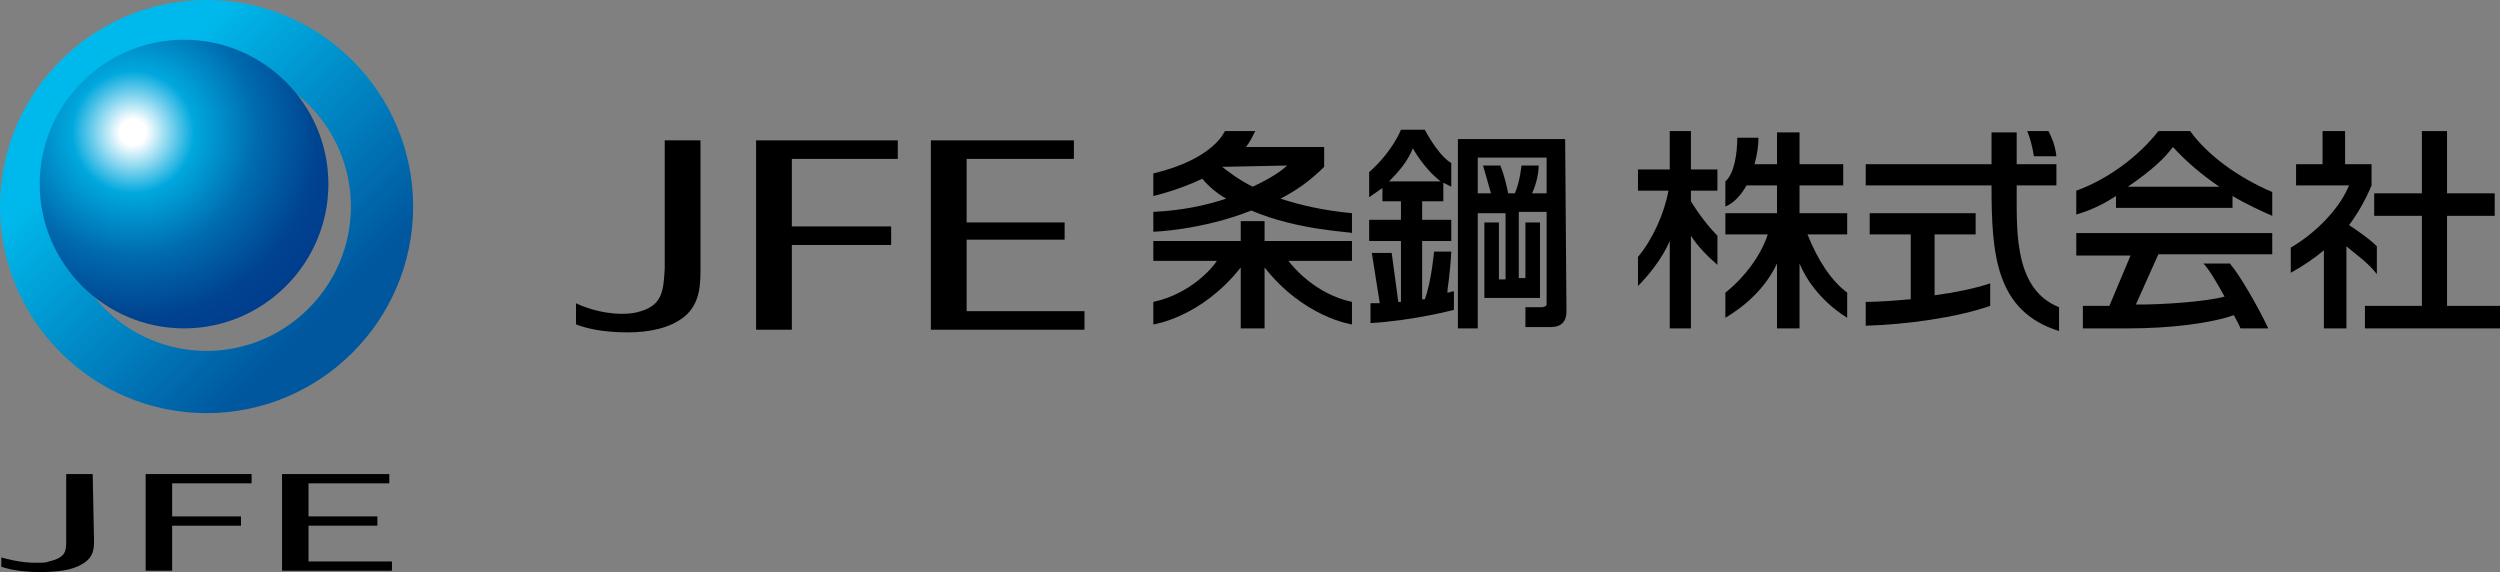 <?xml version="1.0" encoding="utf-8"?>
<!-- Generator: Adobe Illustrator 26.0.3, SVG Export Plug-In . SVG Version: 6.00 Build 0)  -->
<svg version="1.1" id="レイヤー_1" xmlns="http://www.w3.org/2000/svg" xmlns:xlink="http://www.w3.org/1999/xlink" x="0px"
	 y="0px" viewBox="0 0 188.8 43.2" style="enable-background:new 0 0 188.8 43.2;" xml:space="preserve">
<rect x="0" y="0" width="188.8" height="43.2" fill="#808080" stroke="none"/>
<style type="text/css">
	.st0{fill:url(#SVGID_1_);}
	.st1{fill:url(#SVGID_00000064352596307497257300000004273264202070666402_);}
	.st2{fill:none;}
</style>
<g>
	<g>
		<path d="M109.6,19h-1.3c0,0-0.2,2.3-0.7,3.6c-0.1,0-0.2,0-0.2,0v-4.4h2.2v-1.6h-2.2v-1.4h1.6v-1.4c0.2,0.1,0.4,0.2,0.6,0.3v-1.8
			c0,0-0.8-0.3-2-2.5h-1.8c0,0-0.6,1.6-2.4,3.2v1.9c0,0,0.4-0.3,1-0.7v1h1.4v1.4h-2.4v1.6h2.4v4.6h-0.2l-0.5-3.7h-1.5l0.6,3.8
			c-0.5,0-0.7,0-0.7,0v1.5c3.3-0.2,6.3-1,6.3-1V22c-0.2,0-0.3,0.1-0.5,0.1C109.3,21.8,109.5,20.9,109.6,19L109.6,19z M104.9,13.7
			c0.7-0.7,1.4-1.5,1.8-2.5c0,0,0.8,1.5,2.1,2.5H104.9L104.9,13.7z"/>
		<path d="M118.2,10.5L118.2,10.5L118.2,10.5h-8.1v0.1l0,0v14.2h1.5v-8.7h2.1v5h-0.5v-4.3h-1.1v5.7h4.2v-1.4l0,0v-4.3h-1.1V21h-0.5
			v-5h2.1v6.9c0,0.2,0,0.2-0.3,0.3h-1.3v1.5h1.9c0.8,0,1.2-0.4,1.2-1.2L118.2,10.5L118.2,10.5z M115.7,14.6c0.2-0.4,0.5-1.3,0.5-2.1
			h-1.3c0,0-0.1,1.2-0.5,2.1h-0.5c-0.1-0.5-0.3-1.4-0.6-2.1H112c0,0,0.4,1.4,0.6,2.1h-1v-2.7h5.2v2.7H115.7L115.7,14.6z"/>
		<path d="M94.5,15.9c-3.8,1.5-7.4,1.6-7.4,1.6V16c2.2-0.1,4-0.5,5.5-1c-0.7-0.4-1.3-0.9-1.8-1.5c-1.9,0.9-3.7,1.3-3.7,1.3v-1.7
			c4.6-1.1,5.4-3.2,5.4-3.2h2.3c-0.2,0.4-0.4,0.8-0.7,1.2h5.9v1.5c-1,1-2.1,1.8-3.3,2.4c1.5,0.5,3.3,0.9,5.4,1.1v1.5
			C102,17.5,98,17.4,94.5,15.9 M92.3,12.6c0.5,0.4,1.3,1,2.3,1.5c1.3-0.6,2.2-1.2,2.6-1.6L92.3,12.6L92.3,12.6"/>
		<path d="M93.7,24.8v-4.6c-3,3.8-6.6,4.3-6.6,4.3v-1.7c2.8-0.6,4.5-2.6,4.8-3.1h-4.8v-1.5h6.6v-1.5h1.8v1.5h6.6v1.5h-4.8
			c0.3,0.4,2,2.5,4.8,3.1v1.7c0,0-3.6-0.5-6.6-4.3v4.6H93.7"/>
		<path d="M50.2,20.3c-0.1,1.5-0.1,2.7-1.8,3.2c-0.3,0.1-0.7,0.2-1.4,0.2c-1.7,0-3.1-0.6-3.5-0.8v1.6c0.8,0.3,2,0.6,3.9,0.6
			c1.6,0,3.2-0.3,4.3-1.2c1.2-1,1.2-2.5,1.2-3.6v-9.7h-2.7V20.3L50.2,20.3z"/>
		<polygon points="57.1,24.9 59.8,24.9 59.8,18.5 67.3,18.5 67.3,17.1 59.8,17.1 59.8,12 67.8,12 67.8,10.6 57.1,10.6 		"/>
		<polygon points="73,18.1 80.4,18.1 80.4,16.8 73,16.8 73,12 81.1,12 81.1,10.6 70.3,10.6 70.3,24.9 81.9,24.9 81.9,23.5 73,23.5 
					"/>
		<path d="M135.9,14h3.3v-1.6h-3.3V10h-1.7v2.4h-1.7c0.2-0.7,0.3-1.4,0.3-2h-1.6c0,1.1-0.2,2.7-0.9,3.3v1.9c0.7-0.3,1.2-0.9,1.6-1.6
			h2.3v2.1h-3.9v1.6h3.2c-0.5,1.6-1.8,3.3-3.2,4.4V24c1.5-0.9,3-2.2,3.9-4.1v4.9h1.7v-4.9c0.8,1.9,2.3,3.3,3.6,4.1v-1.9
			c-1.2-0.9-2.2-2.4-3-4.4h3v-1.6h-3.6L135.9,14L135.9,14z"/>
		<path d="M127.7,9.9h-1.6v2.9h-2.4v1.6h2.3c-0.3,1.7-1.2,3.7-2.3,5v2.2c0.7-0.7,1.8-2,2.4-3.4v6.6h1.6v-7c0.5,0.8,1.3,1.6,2,2.2
			v-2.2c-0.6-0.6-1.4-1.6-2-2.6v-0.8h2v-1.6h-2V9.9L127.7,9.9z"/>
		<path d="M146.1,17.7h3.1v-1.6h-8v1.6h3.1v4.9c-1.2,0.1-2.4,0.2-3.4,0.2v1.8c3.1-0.1,6.8-0.6,9.4-1.5v-1.7
			c-1.2,0.4-2.7,0.7-4.2,0.9L146.1,17.7L146.1,17.7z"/>
		<path d="M152.3,14.7c0-0.2,0-0.4,0-0.7h3v-1.6h-3c0-1.2,0-2.4,0-2.4h-1.9v2.4h-9.5V14h9.5l0,0c0,5.2,0.3,9.5,5.1,11v-1.8
			C152.2,21.9,152.3,17.7,152.3,14.7L152.3,14.7z"/>
		<path d="M155.3,11.8c-0.1-0.9-0.4-1.5-0.6-1.9h-1.6c0.2,0.5,0.4,1.2,0.5,1.9H155.3L155.3,11.8z"/>
		<polygon points="184.8,23.1 184.8,16.3 188.4,16.3 188.4,14.6 184.8,14.6 184.8,9.9 182.9,9.9 182.9,14.6 179.3,14.6 179.3,16.3 
			182.9,16.3 182.9,23.1 178.6,23.1 178.6,24.8 188.8,24.8 188.8,23.1 		"/>
		<path d="M179.5,20.7v-2.1c-0.6-0.6-1.5-1.2-2.1-1.6c0.6-0.8,1.2-1.8,1.7-3v-1.6h-2V9.9h-1.7v2.5h-2V14h4c-0.6,1.5-2.2,3.4-4.4,4.7
			v1.9c0.9-0.5,1.8-1.1,2.5-1.7v5.9h1.7v-6.2C177.9,19.2,178.8,19.8,179.5,20.7L179.5,20.7z"/>
		<path d="M165.4,9.9H163c-1.4,1.8-3.7,3.6-6.2,4.5v1.8c0.7-0.2,1.8-0.6,3-1.4v0.9h8.8v-0.9c1,0.6,2.3,1.2,3,1.5v-1.8
			C169,13.4,166.7,11.7,165.4,9.9L165.4,9.9z M167.6,14.1h-6.9l0,0c1.9-1.3,2.8-2.2,3.4-3C165.2,12.3,166.3,13.2,167.6,14.1
			L167.6,14.1L167.6,14.1z"/>
		<path d="M156.7,19.3h4.2l0,0l-1.6,3.8c-1.5,0-2,0-2,0v1.7c0,0,0.3,0,3.4,0c3.3,0,6.3-0.4,8-1c0.2,0.4,0.4,0.7,0.5,1h2.1
			c-0.8-1.7-2.2-4.1-2.9-4.9h-2c0.4,0.4,1,1.4,1.6,2.5c-1.5,0.4-4.7,0.6-6.5,0.6h-0.2l1.7-3.8l0,0h8.6v-1.6h-14.8v1.7H156.7z"/>
	</g>
	<g>
		<path d="M7.1,40.8c0,0.6,0,1.3-0.9,1.8c-0.8,0.5-2,0.6-3.2,0.6c-1.4,0-2.3-0.2-2.9-0.4v-0.7c0.4,0.1,1.4,0.4,2.6,0.4
			c0.5,0,0.8,0,1-0.1C5,42.1,5,41.6,5,40.8v-5h2L7.1,40.8L7.1,40.8z"/>
		<path d="M13,43.1h-2v-7.3h8v0.7h-6V39h5.2v0.7H13V43.1z"/>
		<path d="M29.6,43.1h-8.3v-7.3h8.1v0.7h-6.1V39h5.2v0.7h-5.2v2.7h6.3C29.6,42.4,29.6,43.1,29.6,43.1z"/>
		
			<linearGradient id="SVGID_1_" gradientUnits="userSpaceOnUse" x1="877.754" y1="-188.198" x2="853.142" y2="-163.586" gradientTransform="matrix(0.896 0 0 -0.896 -759.755 -141.982)">
			<stop  offset="0" style="stop-color:#00579E"/>
			<stop  offset="0.12" style="stop-color:#00579E"/>
			<stop  offset="0.82" style="stop-color:#00B9EC"/>
			<stop  offset="1" style="stop-color:#00B9EC"/>
		</linearGradient>
		<path class="st0" d="M15.6,0C7,0,0,7,0,15.6s7,15.6,15.6,15.6s15.6-7,15.6-15.6S24.2,0,15.6,0z M15.6,26.5
			c-6,0-10.9-4.9-10.9-10.9S9.6,4.7,15.6,4.7s10.9,4.9,10.9,10.9C26.5,21.6,21.6,26.5,15.6,26.5z"/>
		
			<radialGradient id="SVGID_00000106122694239381229710000010597655357293834920_" cx="859.16" cy="-169.607" r="18.331" gradientTransform="matrix(0.896 0 0 -0.896 -759.755 -141.982)" gradientUnits="userSpaceOnUse">
			<stop  offset="0" style="stop-color:#FFFFFF"/>
			<stop  offset="6.000000e-02" style="stop-color:#FFFFFF"/>
			<stop  offset="0.281" style="stop-color:#00A8DD"/>
			<stop  offset="0.573" style="stop-color:#006AAE"/>
			<stop  offset="0.85" style="stop-color:#004390"/>
			<stop  offset="1" style="stop-color:#003D8D"/>
		</radialGradient>
		<path style="fill:url(#SVGID_00000106122694239381229710000010597655357293834920_);" d="M24.8,13.9c0,6-4.9,10.9-10.9,10.9
			S3,19.9,3,13.9S7.9,3,13.9,3C19.9,3,24.8,7.9,24.8,13.9z"/>
		<rect x="0.1" class="st2" width="37.3" height="43.2"/>
	</g>
</g>
</svg>
